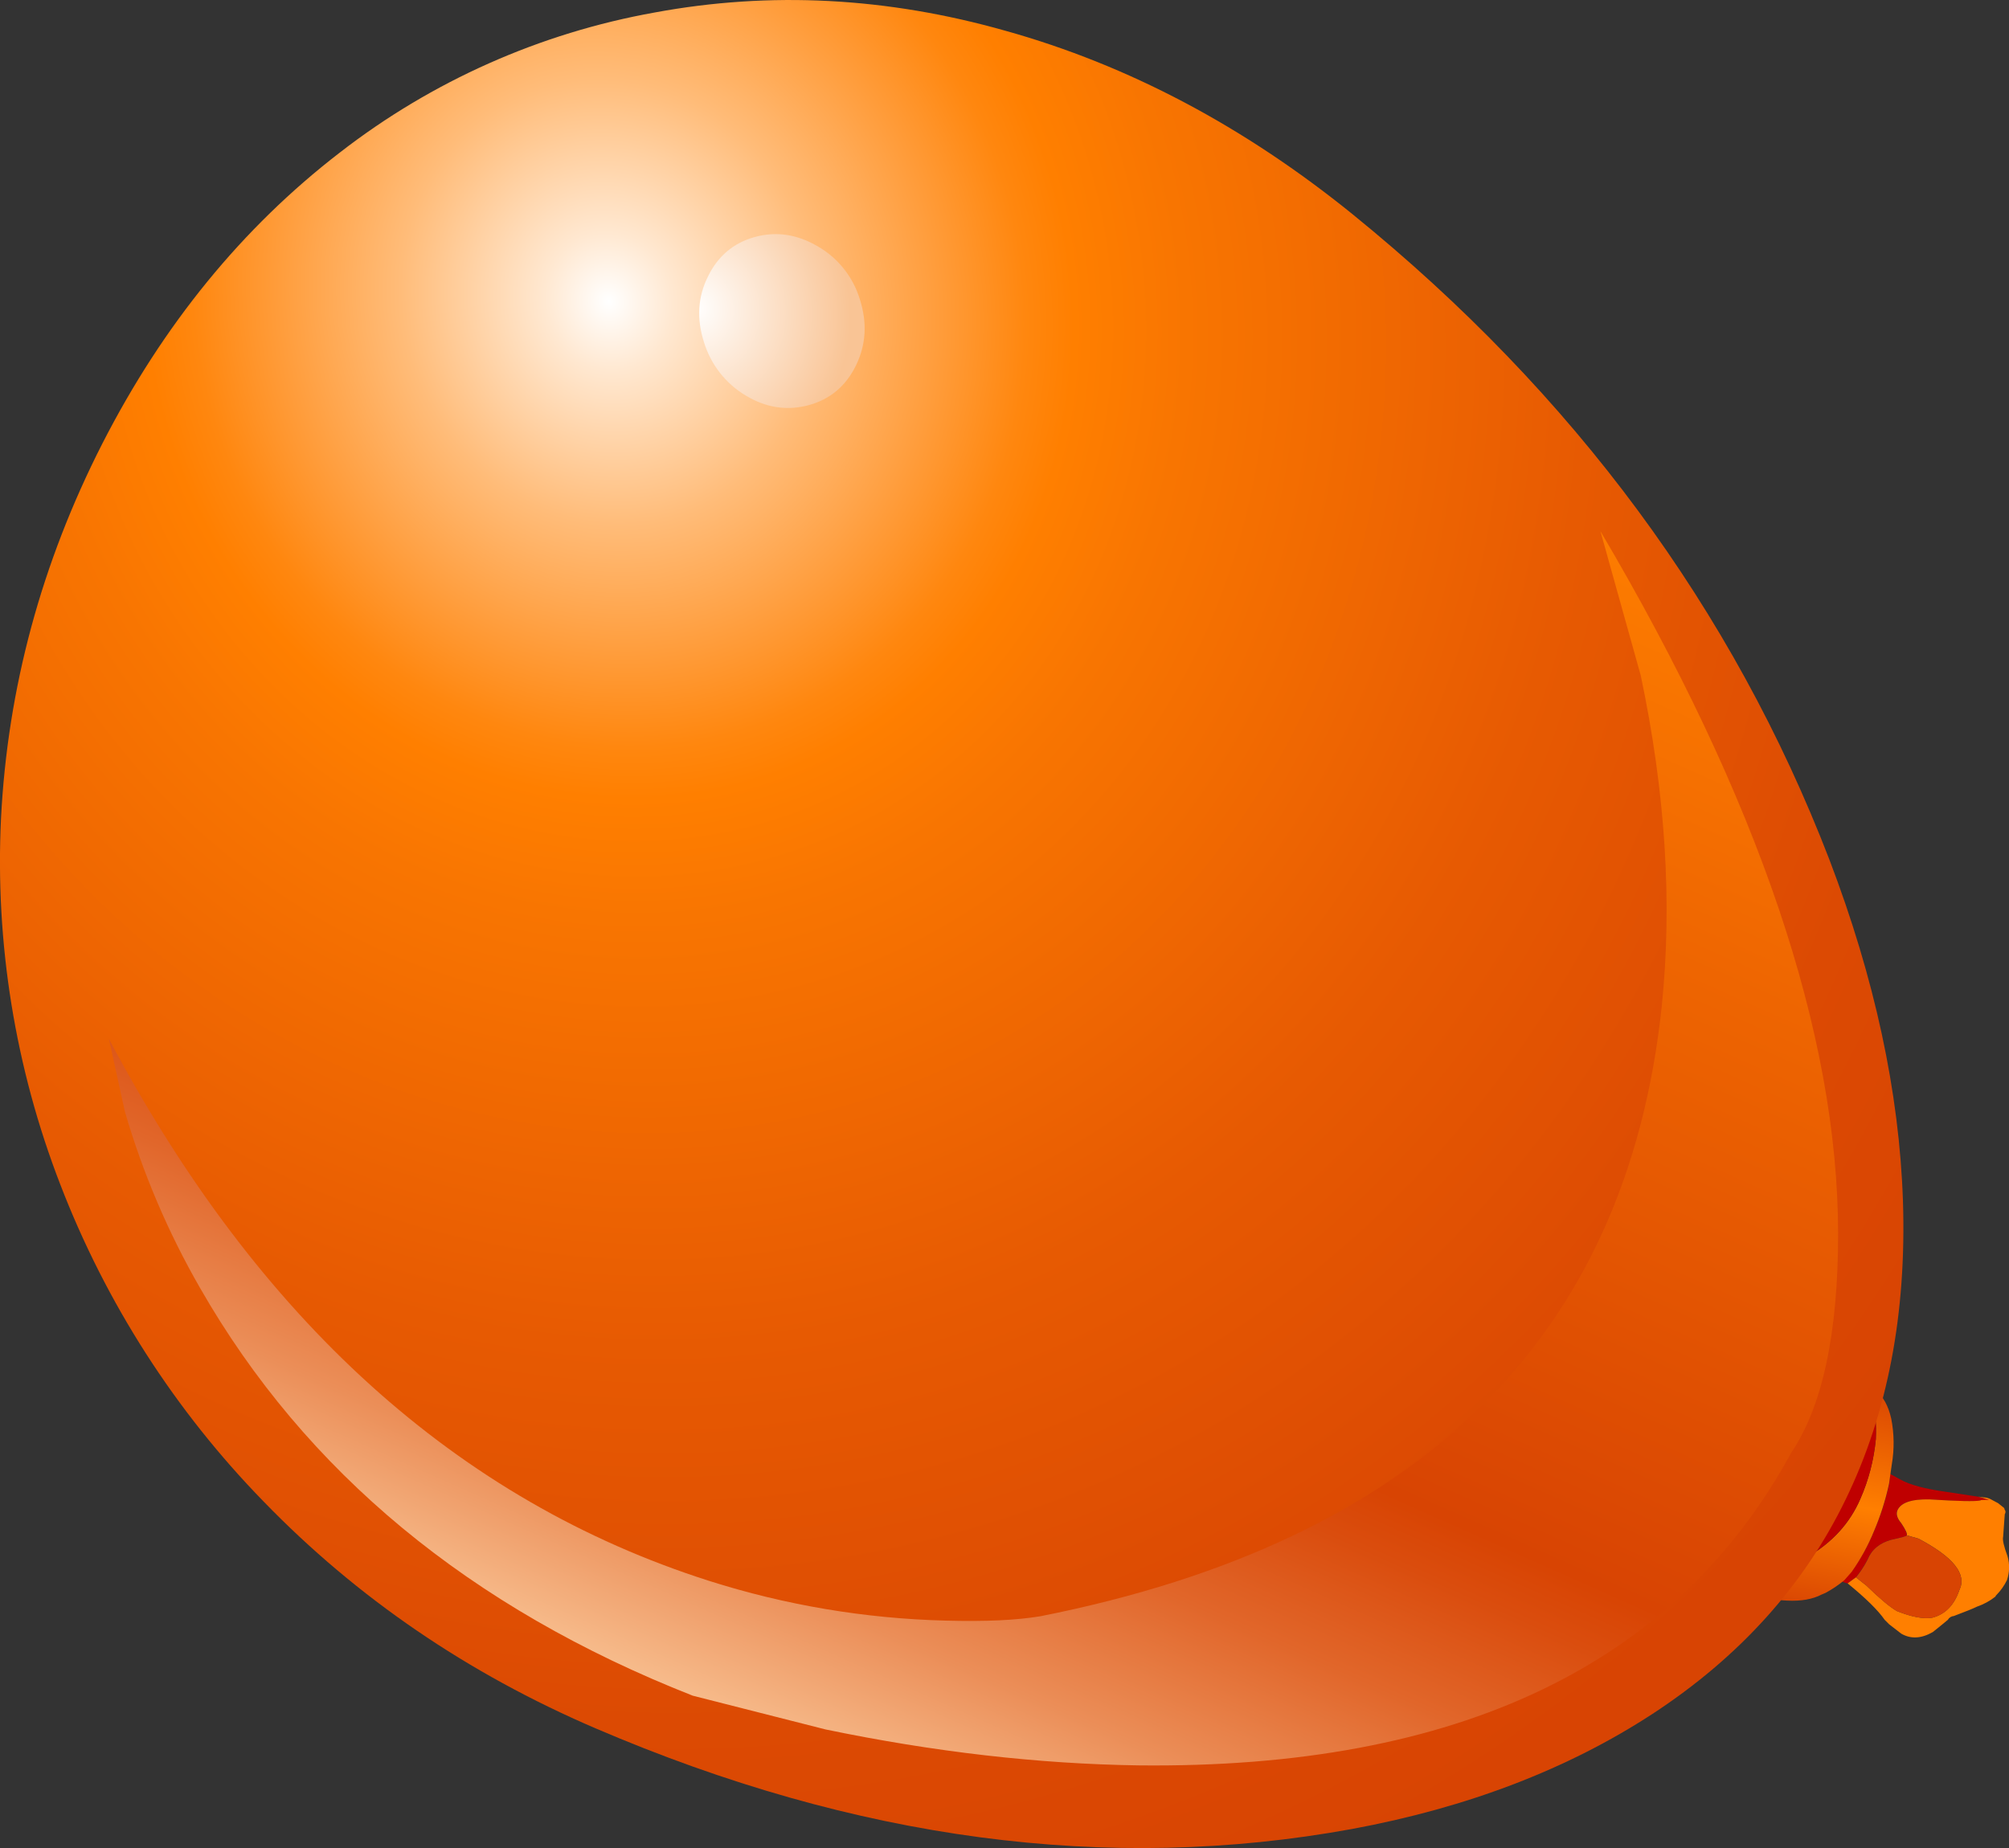 <?xml version="1.0" encoding="iso-8859-1"?>
<!-- Generator: Adobe Illustrator 20.1.0, SVG Export Plug-In . SVG Version: 6.00 Build 0)  -->
<svg version="1.0" id="Layer_1" xmlns="http://www.w3.org/2000/svg" xmlns:xlink="http://www.w3.org/1999/xlink" x="0px" y="0px"
	 viewBox="0 0 826.5 760.4" enable-background="new 0 0 826.5 760.4" xml:space="preserve">
<rect x="0" y="0" width="826.5" height="760.4" fill="#333333" stroke="none"/>
<title>birthday_0009</title>
<path fill="#BF0000" d="M777.63,606.48l-0.45,4.1c-1.449,6.623-3.518,13.095-6.18,19.33c-2.461,5.949-5.591,11.599-9.33,16.84
	c-1.035,0.78-2.186,1.394-3.41,1.82l-0.68,1.82c0,0.3,0.833,0.68,2.5,1.14l3.41-2.5c1.854-2.245,3.457-4.686,4.78-7.28
	c1.667-4.093,4.927-6.823,9.78-8.19c4.247-0.907,6.37-1.513,6.37-1.82c0.3-0.607-0.46-2.273-2.28-5c-1.667-2-2.197-3.743-1.59-5.23
	c1.333-3.187,5.733-4.703,13.2-4.55c11.833,0.76,18.81,0.91,20.93,0.45c0-0.153,1.593-0.077,4.78,0.23c0.453,0,0.15-0.227-0.91-0.68
	c-1.623-0.243-3.222-0.625-4.78-1.14l-13.2-2c-8.667-1.213-14.887-2.88-18.66-5L777.63,606.48z"/>
<linearGradient id="SVGID_1_" gradientUnits="userSpaceOnUse" x1="1229.629" y1="1597.719" x2="1225.679" y2="1618.489" gradientTransform="matrix(4.55 0 0 4.55 -4832.75 -6701.1)">
	<stop  offset="0" style="stop-color:#D84403"/>
	<stop  offset="0.52" style="stop-color:#FF7F00"/>
	<stop  offset="1" style="stop-color:#D84403"/>
</linearGradient>
<path fill="url(#SVGID_1_)" d="M771.49,571.89l-1.37,5.92c1.333,2.88,1.863,7.657,1.59,14.33c-0.796,8.478-2.947,16.773-6.37,24.57
	c-4.227,9.86-11.34,17.75-21.34,23.67c-1.796,0.368-3.453,1.235-4.78,2.5c-0.907,1.213-2.88,2.503-5.92,3.87
	c-3.04,1.367-5.013,2.657-5.92,3.87l-5,5.23c4.056,1.642,8.367,2.566,12.74,2.73c5.767,0.307,10.543-0.527,14.33-2.5l1.59-0.68
	c2.75-1.478,5.343-3.23,7.74-5.23l3-3.41c3.702-5.249,6.795-10.902,9.22-16.85c2.649-6.24,4.704-12.715,6.14-19.34l1.14-8
	c1.076-6.255,0.998-12.653-0.23-18.88C776.863,578.403,774.677,574.47,771.49,571.89z"/>
<path fill="#BF0000" d="M771.72,592.14c0.3-6.667-0.23-11.443-1.59-14.33c-4.289,13.726-9.769,27.05-16.38,39.82
	c-1.667,3.187-4.927,8.95-9.78,17.29l-0.68,1.59c-1.537,2.009-2.908,4.139-4.1,6.37c1.327-1.265,2.984-2.132,4.78-2.5
	c10-5.913,17.13-13.8,21.39-23.66C768.781,608.919,770.928,600.621,771.72,592.14z"/>
<path fill="#FF7F00" d="M793.79,616.94c-7.433-0.153-11.833,1.363-13.2,4.55c-0.607,1.52-0.077,3.263,1.59,5.23
	c1.82,2.733,2.58,4.4,2.28,5l4.78,1.36c14.407,7.587,20.02,14.64,16.84,21.16c-2.12,6.22-5.837,10.013-11.15,11.38
	c-3.64,0.607-8.493-0.303-14.56-2.73c-2.88-1.667-7.05-5.157-12.51-10.47l-4.33-3.42l-3.41,2.5c7.433,6.067,12.513,11.067,15.24,15
	l1.82,1.82l5,3.87c3.947,2.273,8.28,2.047,13-0.68c3.033-2.427,5.08-4.093,6.14-5c0.517-0.913,1.454-1.509,2.5-1.59
	c4.853-1.82,8.04-3.11,9.56-3.87c2.717-0.932,5.257-2.318,7.51-4.1l0.23-0.45l0.23-0.23c1.761-1.8,3.22-3.874,4.32-6.14
	c1.078-3.159,1.158-6.574,0.23-9.78c-1.52-4.093-2.127-6.76-1.82-8l0.68-9.33c0.272-0.402,0.356-0.902,0.23-1.37
	c-0.258-0.329-0.418-0.724-0.46-1.14l-2.5-2l-3.41-1.82l-1.37-0.45c-1.52-0.153-2.657-0.303-3.41-0.45l4.55,1.36h-1.82
	c-1.213,0-1.82,0.077-1.82,0.23C812.603,617.847,805.617,617.7,793.79,616.94z"/>
<path fill="#D84403" d="M789.24,633.1l-4.78-1.36c0,0.3-2.123,0.907-6.37,1.82c-4.853,1.333-8.113,4.063-9.78,8.19
	c-1.323,2.594-2.926,5.035-4.78,7.28l4.32,3.41c5.46,5.333,9.63,8.823,12.51,10.47c6.067,2.427,10.92,3.337,14.56,2.73
	c5.333-1.333,9.05-5.127,11.15-11.38C809.257,647.733,803.647,640.68,789.24,633.1z"/>
<radialGradient id="SVGID_2_" cx="456.602" cy="501.391" r="149.7" gradientTransform="matrix(-1.99 4.09 -3.93 -2.34 3129.45 -570.11)" gradientUnits="userSpaceOnUse">
	<stop  offset="0" style="stop-color:#FFFFFF"/>
	<stop  offset="0.04" style="stop-color:#FFE8D1"/>
	<stop  offset="0.13" style="stop-color:#FFBC79"/>
	<stop  offset="0.21" style="stop-color:#FF9B38"/>
	<stop  offset="0.26" style="stop-color:#FF870F"/>
	<stop  offset="0.29" style="stop-color:#FF7F00"/>
	<stop  offset="0.36" style="stop-color:#F87501"/>
	<stop  offset="0.61" style="stop-color:#E75A02"/>
	<stop  offset="0.83" style="stop-color:#DC4A03"/>
	<stop  offset="1" style="stop-color:#D84403"/>
</radialGradient>
<path fill="url(#SVGID_2_)" d="M782.87,494.08c-1.52-44.72-11.607-91.513-30.26-140.38C712.87,250.567,647.493,162.06,556.48,88.18
	c-44.747-36.253-92.373-61.43-142.88-75.53c-48.667-13.8-96.75-16.303-144.25-7.51c-47.171,8.442-91.593,28.193-129.46,57.56
	c-40.193,30.94-72.803,70.907-97.83,119.9C17.027,231.747,3.147,283.093,0.42,336.64c-2.488,51.355,5.803,102.662,24.34,150.62
	c18.759,48.764,47.247,93.199,83.73,130.6c38.373,39.587,83.877,70.68,136.51,93.28c107.087,45.96,210.837,59.763,311.25,41.41
	c47.473-8.8,88.653-24.573,123.54-47.32c35.947-23.513,62.49-53.017,79.63-88.51C776.567,581.373,784.383,540.493,782.87,494.08z"/>
<linearGradient id="SVGID_3_" gradientUnits="userSpaceOnUse" x1="1183.634" y1="1505.936" x2="1128.084" y2="1630.486" gradientTransform="matrix(4.55 0 0 4.55 -4832.75 -6701.1)">
	<stop  offset="0" style="stop-color:#FF7F00"/>
	<stop  offset="0.27" style="stop-color:#EE6501"/>
	<stop  offset="0.67" style="stop-color:#D84403"/>
	<stop  offset="0.71" style="stop-color:#DA4D0E"/>
	<stop  offset="0.79" style="stop-color:#E1662A"/>
	<stop  offset="0.89" style="stop-color:#EB8E58"/>
	<stop  offset="1" style="stop-color:#F9C495"/>
</linearGradient>
<path fill="url(#SVGID_3_)" d="M658.41,218.55L675,277.94c10.16,48.08,13.043,93.433,8.65,136.06
	c-14.407,136.36-99.577,220.027-255.51,251c-9.86,1.667-22.903,2.273-39.13,1.82c-33.071-0.835-65.856-6.349-97.38-16.38
	c-103.287-32.96-185.567-107.3-246.84-223.02l6.6,30c7.389,25.338,17.776,49.704,30.94,72.58
	C125.71,605.707,193.267,661.61,285,697.71l54.61,13.88c44.593,9.253,87.443,14.183,128.55,14.79
	c131.66,1.513,221.227-41.337,268.7-128.55c12.893-19.113,19.34-49.223,19.34-90.33C756.067,425.167,723.47,328.85,658.41,218.55z"
	/>
<radialGradient id="SVGID_4_" cx="456.542" cy="501.381" r="14.54" gradientTransform="matrix(-1.99 4.09 -3.93 -2.34 3164.73 -567.36)" gradientUnits="userSpaceOnUse">
	<stop  offset="0" style="stop-color:#FFFFFF"/>
	<stop  offset="1" style="stop-color:#F9C495"/>
</radialGradient>
<path fill="url(#SVGID_4_)" d="M289.6,140.74c2.801,9.26,8.97,17.134,17.29,22.07c8.34,5.007,16.987,6.297,25.94,3.87
	c8.78-2.453,15.227-7.913,19.34-16.38c4.113-8.467,4.643-17.49,1.59-27.07c-2.768-9.218-8.953-17.031-17.29-21.84
	c-8.493-5.007-17.14-6.297-25.94-3.87c-8.8,2.427-15.247,7.887-19.34,16.38C287.063,122.24,286.533,131.187,289.6,140.74z"/>
</svg>
